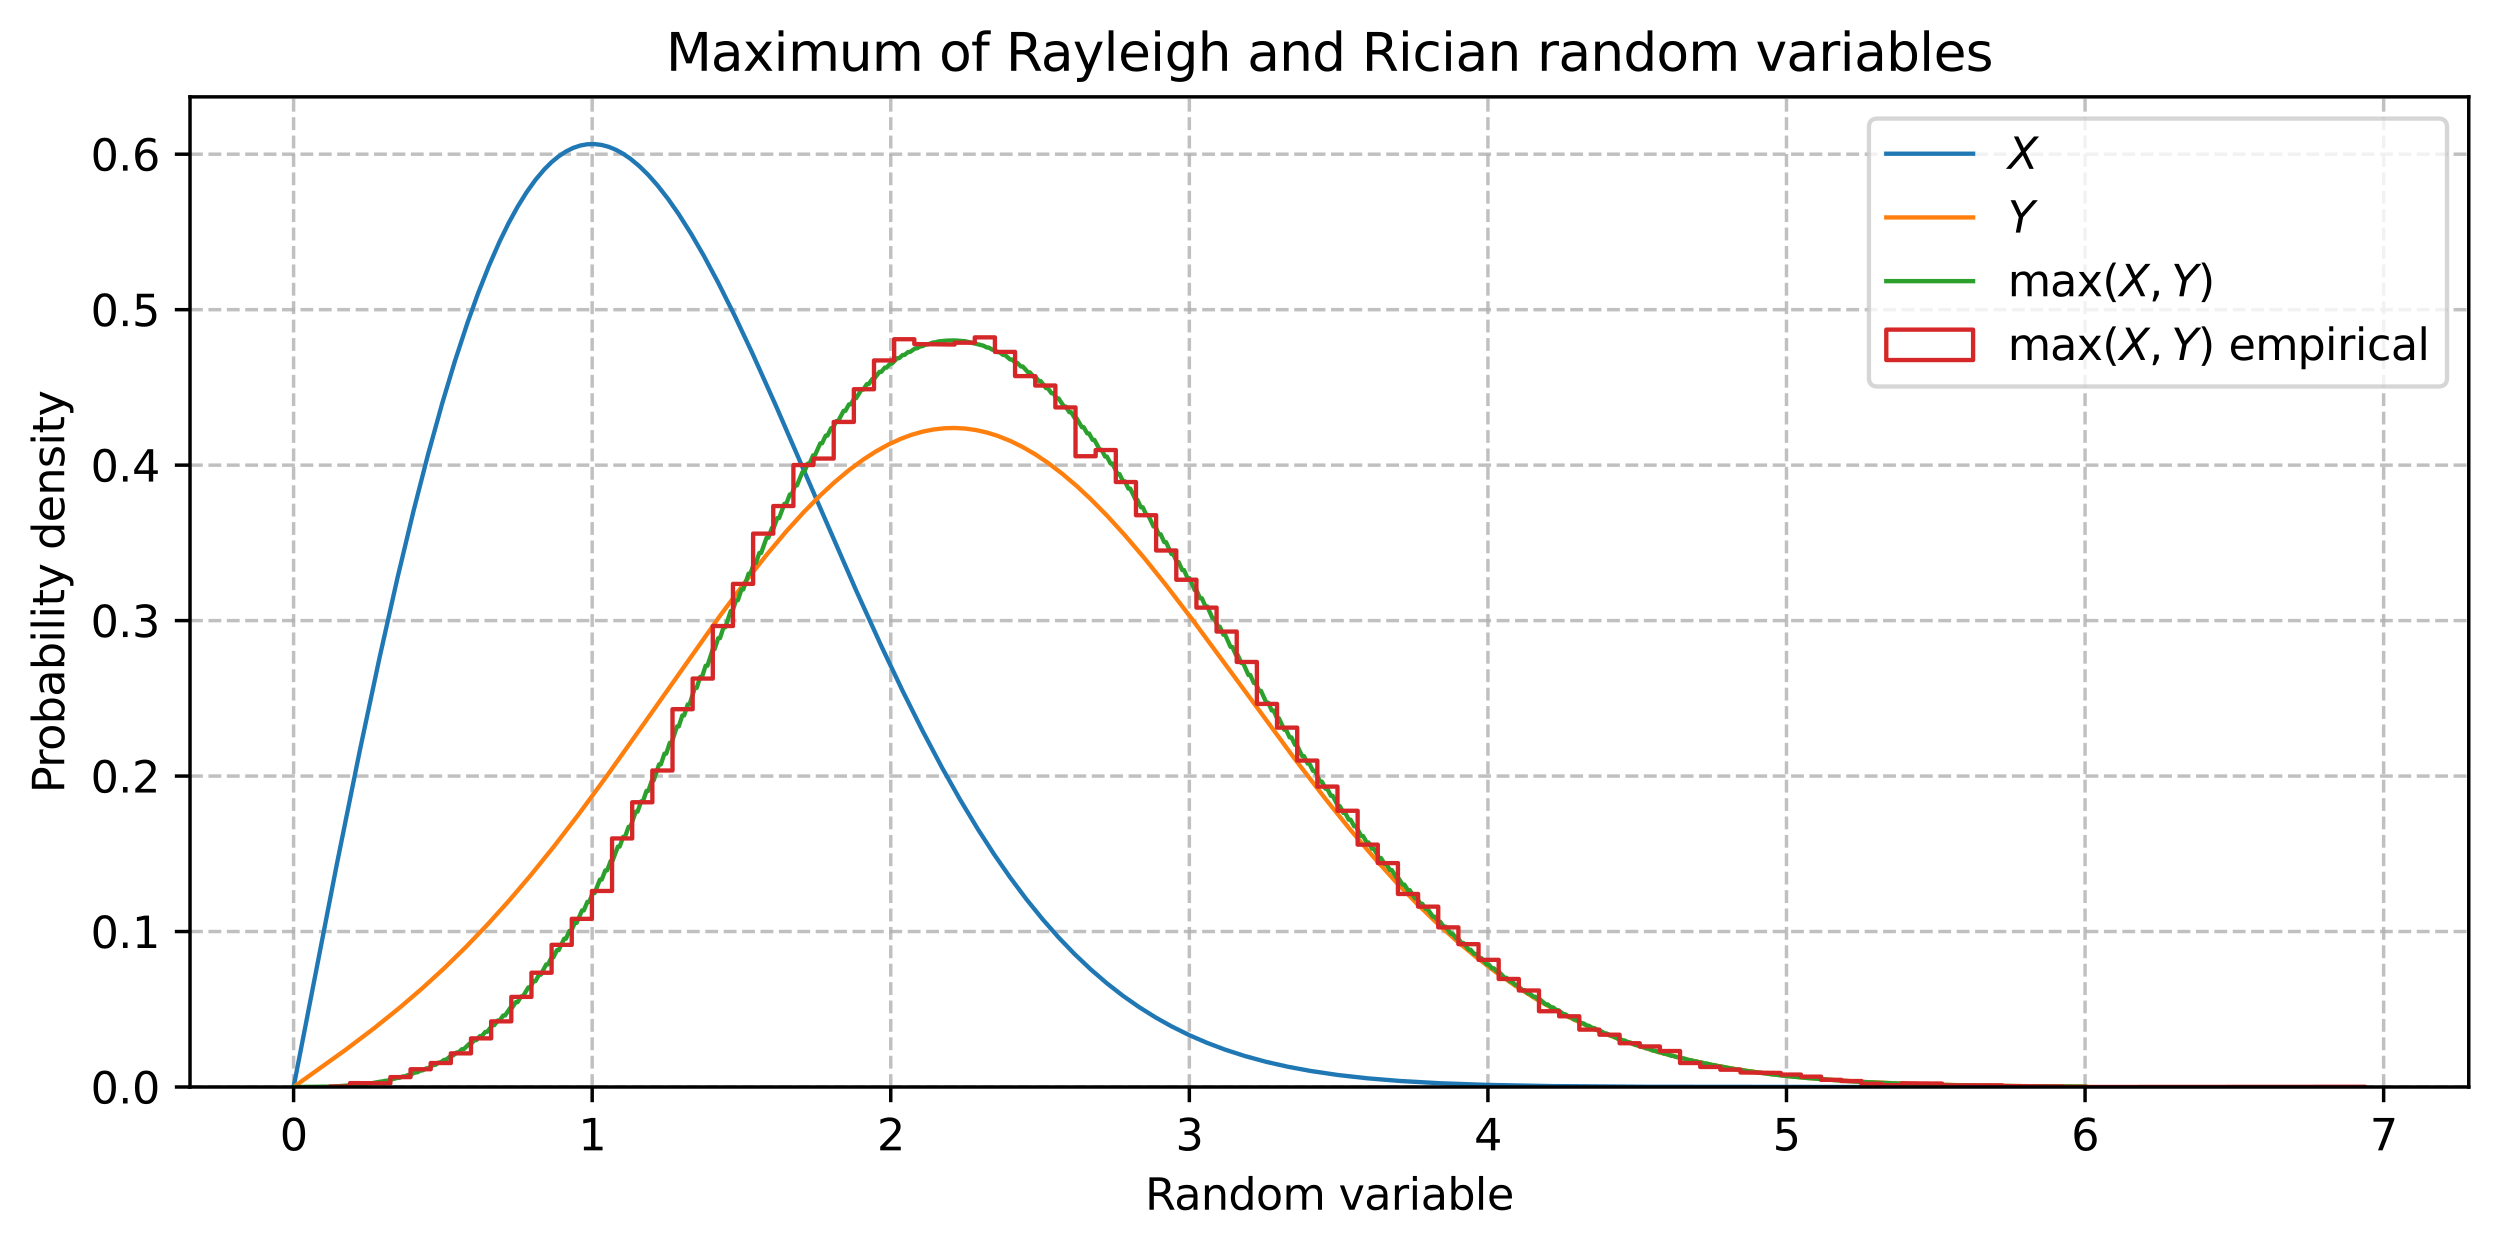 <?xml version="1.0" encoding="utf-8" standalone="no"?>
<!DOCTYPE svg PUBLIC "-//W3C//DTD SVG 1.1//EN"
  "http://www.w3.org/Graphics/SVG/1.1/DTD/svg11.dtd">
<svg xmlns:xlink="http://www.w3.org/1999/xlink" width="576pt" height="288pt" viewBox="0 0 576 288" xmlns="http://www.w3.org/2000/svg" version="1.1">
 <defs>
  <style type="text/css">*{stroke-linejoin: round; stroke-linecap: butt}</style>
 </defs>
 <g id="figure_1">
  <g id="patch_1">
   <path d="M 0 288 
L 576 288 
L 576 0 
L 0 0 
z
" style="fill: #ffffff"/>
  </g>
  <g id="axes_1">
   <g id="patch_2">
    <path d="M 43.781 250.444 
L 568.8 250.444 
L 568.8 22.318 
L 43.781 22.318 
z
" style="fill: #ffffff"/>
   </g>
   <g id="matplotlib.axis_1">
    <g id="xtick_1">
     <g id="line2d_1">
      <path d="M 67.646 250.444 
L 67.646 22.318 
" clip-path="url(#p55fd3af85f)" style="fill: none; stroke-dasharray: 2.96,1.28; stroke-dashoffset: 0; stroke: #b0b0b0; stroke-opacity: 0.8; stroke-width: 0.8"/>
     </g>
     <g id="line2d_2">
      <defs>
       <path id="m92709b7ab6" d="M 0 0 
L 0 3.5 
" style="stroke: #000000; stroke-width: 0.8"/>
      </defs>
      <g>
       <use xlink:href="#m92709b7ab6" x="67.646" y="250.444" style="stroke: #000000; stroke-width: 0.8"/>
      </g>
     </g>
     <g id="text_1">
      <!-- 0 -->
      <g transform="translate(64.464 265.042) scale(0.1 -0.1)">
       <defs>
        <path id="DejaVuSans-30" d="M 2034 4250 
Q 1547 4250 1301 3770 
Q 1056 3291 1056 2328 
Q 1056 1369 1301 889 
Q 1547 409 2034 409 
Q 2525 409 2770 889 
Q 3016 1369 3016 2328 
Q 3016 3291 2770 3770 
Q 2525 4250 2034 4250 
z
M 2034 4750 
Q 2819 4750 3233 4129 
Q 3647 3509 3647 2328 
Q 3647 1150 3233 529 
Q 2819 -91 2034 -91 
Q 1250 -91 836 529 
Q 422 1150 422 2328 
Q 422 3509 836 4129 
Q 1250 4750 2034 4750 
z
" transform="scale(0.016)"/>
       </defs>
       <use xlink:href="#DejaVuSans-30"/>
      </g>
     </g>
    </g>
    <g id="xtick_2">
     <g id="line2d_3">
      <path d="M 136.438 250.444 
L 136.438 22.318 
" clip-path="url(#p55fd3af85f)" style="fill: none; stroke-dasharray: 2.96,1.28; stroke-dashoffset: 0; stroke: #b0b0b0; stroke-opacity: 0.8; stroke-width: 0.8"/>
     </g>
     <g id="line2d_4">
      <g>
       <use xlink:href="#m92709b7ab6" x="136.438" y="250.444" style="stroke: #000000; stroke-width: 0.8"/>
      </g>
     </g>
     <g id="text_2">
      <!-- 1 -->
      <g transform="translate(133.257 265.042) scale(0.1 -0.1)">
       <defs>
        <path id="DejaVuSans-31" d="M 794 531 
L 1825 531 
L 1825 4091 
L 703 3866 
L 703 4441 
L 1819 4666 
L 2450 4666 
L 2450 531 
L 3481 531 
L 3481 0 
L 794 0 
L 794 531 
z
" transform="scale(0.016)"/>
       </defs>
       <use xlink:href="#DejaVuSans-31"/>
      </g>
     </g>
    </g>
    <g id="xtick_3">
     <g id="line2d_5">
      <path d="M 205.23 250.444 
L 205.23 22.318 
" clip-path="url(#p55fd3af85f)" style="fill: none; stroke-dasharray: 2.96,1.28; stroke-dashoffset: 0; stroke: #b0b0b0; stroke-opacity: 0.8; stroke-width: 0.8"/>
     </g>
     <g id="line2d_6">
      <g>
       <use xlink:href="#m92709b7ab6" x="205.23" y="250.444" style="stroke: #000000; stroke-width: 0.8"/>
      </g>
     </g>
     <g id="text_3">
      <!-- 2 -->
      <g transform="translate(202.049 265.042) scale(0.1 -0.1)">
       <defs>
        <path id="DejaVuSans-32" d="M 1228 531 
L 3431 531 
L 3431 0 
L 469 0 
L 469 531 
Q 828 903 1448 1529 
Q 2069 2156 2228 2338 
Q 2531 2678 2651 2914 
Q 2772 3150 2772 3378 
Q 2772 3750 2511 3984 
Q 2250 4219 1831 4219 
Q 1534 4219 1204 4116 
Q 875 4013 500 3803 
L 500 4441 
Q 881 4594 1212 4672 
Q 1544 4750 1819 4750 
Q 2544 4750 2975 4387 
Q 3406 4025 3406 3419 
Q 3406 3131 3298 2873 
Q 3191 2616 2906 2266 
Q 2828 2175 2409 1742 
Q 1991 1309 1228 531 
z
" transform="scale(0.016)"/>
       </defs>
       <use xlink:href="#DejaVuSans-32"/>
      </g>
     </g>
    </g>
    <g id="xtick_4">
     <g id="line2d_7">
      <path d="M 274.022 250.444 
L 274.022 22.318 
" clip-path="url(#p55fd3af85f)" style="fill: none; stroke-dasharray: 2.96,1.28; stroke-dashoffset: 0; stroke: #b0b0b0; stroke-opacity: 0.8; stroke-width: 0.8"/>
     </g>
     <g id="line2d_8">
      <g>
       <use xlink:href="#m92709b7ab6" x="274.022" y="250.444" style="stroke: #000000; stroke-width: 0.8"/>
      </g>
     </g>
     <g id="text_4">
      <!-- 3 -->
      <g transform="translate(270.841 265.042) scale(0.1 -0.1)">
       <defs>
        <path id="DejaVuSans-33" d="M 2597 2516 
Q 3050 2419 3304 2112 
Q 3559 1806 3559 1356 
Q 3559 666 3084 287 
Q 2609 -91 1734 -91 
Q 1441 -91 1130 -33 
Q 819 25 488 141 
L 488 750 
Q 750 597 1062 519 
Q 1375 441 1716 441 
Q 2309 441 2620 675 
Q 2931 909 2931 1356 
Q 2931 1769 2642 2001 
Q 2353 2234 1838 2234 
L 1294 2234 
L 1294 2753 
L 1863 2753 
Q 2328 2753 2575 2939 
Q 2822 3125 2822 3475 
Q 2822 3834 2567 4026 
Q 2313 4219 1838 4219 
Q 1578 4219 1281 4162 
Q 984 4106 628 3988 
L 628 4550 
Q 988 4650 1302 4700 
Q 1616 4750 1894 4750 
Q 2613 4750 3031 4423 
Q 3450 4097 3450 3541 
Q 3450 3153 3228 2886 
Q 3006 2619 2597 2516 
z
" transform="scale(0.016)"/>
       </defs>
       <use xlink:href="#DejaVuSans-33"/>
      </g>
     </g>
    </g>
    <g id="xtick_5">
     <g id="line2d_9">
      <path d="M 342.815 250.444 
L 342.815 22.318 
" clip-path="url(#p55fd3af85f)" style="fill: none; stroke-dasharray: 2.96,1.28; stroke-dashoffset: 0; stroke: #b0b0b0; stroke-opacity: 0.8; stroke-width: 0.8"/>
     </g>
     <g id="line2d_10">
      <g>
       <use xlink:href="#m92709b7ab6" x="342.815" y="250.444" style="stroke: #000000; stroke-width: 0.8"/>
      </g>
     </g>
     <g id="text_5">
      <!-- 4 -->
      <g transform="translate(339.633 265.042) scale(0.1 -0.1)">
       <defs>
        <path id="DejaVuSans-34" d="M 2419 4116 
L 825 1625 
L 2419 1625 
L 2419 4116 
z
M 2253 4666 
L 3047 4666 
L 3047 1625 
L 3713 1625 
L 3713 1100 
L 3047 1100 
L 3047 0 
L 2419 0 
L 2419 1100 
L 313 1100 
L 313 1709 
L 2253 4666 
z
" transform="scale(0.016)"/>
       </defs>
       <use xlink:href="#DejaVuSans-34"/>
      </g>
     </g>
    </g>
    <g id="xtick_6">
     <g id="line2d_11">
      <path d="M 411.607 250.444 
L 411.607 22.318 
" clip-path="url(#p55fd3af85f)" style="fill: none; stroke-dasharray: 2.96,1.28; stroke-dashoffset: 0; stroke: #b0b0b0; stroke-opacity: 0.8; stroke-width: 0.8"/>
     </g>
     <g id="line2d_12">
      <g>
       <use xlink:href="#m92709b7ab6" x="411.607" y="250.444" style="stroke: #000000; stroke-width: 0.8"/>
      </g>
     </g>
     <g id="text_6">
      <!-- 5 -->
      <g transform="translate(408.426 265.042) scale(0.1 -0.1)">
       <defs>
        <path id="DejaVuSans-35" d="M 691 4666 
L 3169 4666 
L 3169 4134 
L 1269 4134 
L 1269 2991 
Q 1406 3038 1543 3061 
Q 1681 3084 1819 3084 
Q 2600 3084 3056 2656 
Q 3513 2228 3513 1497 
Q 3513 744 3044 326 
Q 2575 -91 1722 -91 
Q 1428 -91 1123 -41 
Q 819 9 494 109 
L 494 744 
Q 775 591 1075 516 
Q 1375 441 1709 441 
Q 2250 441 2565 725 
Q 2881 1009 2881 1497 
Q 2881 1984 2565 2268 
Q 2250 2553 1709 2553 
Q 1456 2553 1204 2497 
Q 953 2441 691 2322 
L 691 4666 
z
" transform="scale(0.016)"/>
       </defs>
       <use xlink:href="#DejaVuSans-35"/>
      </g>
     </g>
    </g>
    <g id="xtick_7">
     <g id="line2d_13">
      <path d="M 480.399 250.444 
L 480.399 22.318 
" clip-path="url(#p55fd3af85f)" style="fill: none; stroke-dasharray: 2.96,1.28; stroke-dashoffset: 0; stroke: #b0b0b0; stroke-opacity: 0.8; stroke-width: 0.8"/>
     </g>
     <g id="line2d_14">
      <g>
       <use xlink:href="#m92709b7ab6" x="480.399" y="250.444" style="stroke: #000000; stroke-width: 0.8"/>
      </g>
     </g>
     <g id="text_7">
      <!-- 6 -->
      <g transform="translate(477.218 265.042) scale(0.1 -0.1)">
       <defs>
        <path id="DejaVuSans-36" d="M 2113 2584 
Q 1688 2584 1439 2293 
Q 1191 2003 1191 1497 
Q 1191 994 1439 701 
Q 1688 409 2113 409 
Q 2538 409 2786 701 
Q 3034 994 3034 1497 
Q 3034 2003 2786 2293 
Q 2538 2584 2113 2584 
z
M 3366 4563 
L 3366 3988 
Q 3128 4100 2886 4159 
Q 2644 4219 2406 4219 
Q 1781 4219 1451 3797 
Q 1122 3375 1075 2522 
Q 1259 2794 1537 2939 
Q 1816 3084 2150 3084 
Q 2853 3084 3261 2657 
Q 3669 2231 3669 1497 
Q 3669 778 3244 343 
Q 2819 -91 2113 -91 
Q 1303 -91 875 529 
Q 447 1150 447 2328 
Q 447 3434 972 4092 
Q 1497 4750 2381 4750 
Q 2619 4750 2861 4703 
Q 3103 4656 3366 4563 
z
" transform="scale(0.016)"/>
       </defs>
       <use xlink:href="#DejaVuSans-36"/>
      </g>
     </g>
    </g>
    <g id="xtick_8">
     <g id="line2d_15">
      <path d="M 549.191 250.444 
L 549.191 22.318 
" clip-path="url(#p55fd3af85f)" style="fill: none; stroke-dasharray: 2.96,1.28; stroke-dashoffset: 0; stroke: #b0b0b0; stroke-opacity: 0.8; stroke-width: 0.8"/>
     </g>
     <g id="line2d_16">
      <g>
       <use xlink:href="#m92709b7ab6" x="549.191" y="250.444" style="stroke: #000000; stroke-width: 0.8"/>
      </g>
     </g>
     <g id="text_8">
      <!-- 7 -->
      <g transform="translate(546.01 265.042) scale(0.1 -0.1)">
       <defs>
        <path id="DejaVuSans-37" d="M 525 4666 
L 3525 4666 
L 3525 4397 
L 1831 0 
L 1172 0 
L 2766 4134 
L 525 4134 
L 525 4666 
z
" transform="scale(0.016)"/>
       </defs>
       <use xlink:href="#DejaVuSans-37"/>
      </g>
     </g>
    </g>
    <g id="text_9">
     <!-- Random variable -->
     <g transform="translate(263.831 278.72) scale(0.1 -0.1)">
      <defs>
       <path id="DejaVuSans-52" d="M 2841 2188 
Q 3044 2119 3236 1894 
Q 3428 1669 3622 1275 
L 4263 0 
L 3584 0 
L 2988 1197 
Q 2756 1666 2539 1819 
Q 2322 1972 1947 1972 
L 1259 1972 
L 1259 0 
L 628 0 
L 628 4666 
L 2053 4666 
Q 2853 4666 3247 4331 
Q 3641 3997 3641 3322 
Q 3641 2881 3436 2590 
Q 3231 2300 2841 2188 
z
M 1259 4147 
L 1259 2491 
L 2053 2491 
Q 2509 2491 2742 2702 
Q 2975 2913 2975 3322 
Q 2975 3731 2742 3939 
Q 2509 4147 2053 4147 
L 1259 4147 
z
" transform="scale(0.016)"/>
       <path id="DejaVuSans-61" d="M 2194 1759 
Q 1497 1759 1228 1600 
Q 959 1441 959 1056 
Q 959 750 1161 570 
Q 1363 391 1709 391 
Q 2188 391 2477 730 
Q 2766 1069 2766 1631 
L 2766 1759 
L 2194 1759 
z
M 3341 1997 
L 3341 0 
L 2766 0 
L 2766 531 
Q 2569 213 2275 61 
Q 1981 -91 1556 -91 
Q 1019 -91 701 211 
Q 384 513 384 1019 
Q 384 1609 779 1909 
Q 1175 2209 1959 2209 
L 2766 2209 
L 2766 2266 
Q 2766 2663 2505 2880 
Q 2244 3097 1772 3097 
Q 1472 3097 1187 3025 
Q 903 2953 641 2809 
L 641 3341 
Q 956 3463 1253 3523 
Q 1550 3584 1831 3584 
Q 2591 3584 2966 3190 
Q 3341 2797 3341 1997 
z
" transform="scale(0.016)"/>
       <path id="DejaVuSans-6e" d="M 3513 2113 
L 3513 0 
L 2938 0 
L 2938 2094 
Q 2938 2591 2744 2837 
Q 2550 3084 2163 3084 
Q 1697 3084 1428 2787 
Q 1159 2491 1159 1978 
L 1159 0 
L 581 0 
L 581 3500 
L 1159 3500 
L 1159 2956 
Q 1366 3272 1645 3428 
Q 1925 3584 2291 3584 
Q 2894 3584 3203 3211 
Q 3513 2838 3513 2113 
z
" transform="scale(0.016)"/>
       <path id="DejaVuSans-64" d="M 2906 2969 
L 2906 4863 
L 3481 4863 
L 3481 0 
L 2906 0 
L 2906 525 
Q 2725 213 2448 61 
Q 2172 -91 1784 -91 
Q 1150 -91 751 415 
Q 353 922 353 1747 
Q 353 2572 751 3078 
Q 1150 3584 1784 3584 
Q 2172 3584 2448 3432 
Q 2725 3281 2906 2969 
z
M 947 1747 
Q 947 1113 1208 752 
Q 1469 391 1925 391 
Q 2381 391 2643 752 
Q 2906 1113 2906 1747 
Q 2906 2381 2643 2742 
Q 2381 3103 1925 3103 
Q 1469 3103 1208 2742 
Q 947 2381 947 1747 
z
" transform="scale(0.016)"/>
       <path id="DejaVuSans-6f" d="M 1959 3097 
Q 1497 3097 1228 2736 
Q 959 2375 959 1747 
Q 959 1119 1226 758 
Q 1494 397 1959 397 
Q 2419 397 2687 759 
Q 2956 1122 2956 1747 
Q 2956 2369 2687 2733 
Q 2419 3097 1959 3097 
z
M 1959 3584 
Q 2709 3584 3137 3096 
Q 3566 2609 3566 1747 
Q 3566 888 3137 398 
Q 2709 -91 1959 -91 
Q 1206 -91 779 398 
Q 353 888 353 1747 
Q 353 2609 779 3096 
Q 1206 3584 1959 3584 
z
" transform="scale(0.016)"/>
       <path id="DejaVuSans-6d" d="M 3328 2828 
Q 3544 3216 3844 3400 
Q 4144 3584 4550 3584 
Q 5097 3584 5394 3201 
Q 5691 2819 5691 2113 
L 5691 0 
L 5113 0 
L 5113 2094 
Q 5113 2597 4934 2840 
Q 4756 3084 4391 3084 
Q 3944 3084 3684 2787 
Q 3425 2491 3425 1978 
L 3425 0 
L 2847 0 
L 2847 2094 
Q 2847 2600 2669 2842 
Q 2491 3084 2119 3084 
Q 1678 3084 1418 2786 
Q 1159 2488 1159 1978 
L 1159 0 
L 581 0 
L 581 3500 
L 1159 3500 
L 1159 2956 
Q 1356 3278 1631 3431 
Q 1906 3584 2284 3584 
Q 2666 3584 2933 3390 
Q 3200 3197 3328 2828 
z
" transform="scale(0.016)"/>
       <path id="DejaVuSans-20" transform="scale(0.016)"/>
       <path id="DejaVuSans-76" d="M 191 3500 
L 800 3500 
L 1894 563 
L 2988 3500 
L 3597 3500 
L 2284 0 
L 1503 0 
L 191 3500 
z
" transform="scale(0.016)"/>
       <path id="DejaVuSans-72" d="M 2631 2963 
Q 2534 3019 2420 3045 
Q 2306 3072 2169 3072 
Q 1681 3072 1420 2755 
Q 1159 2438 1159 1844 
L 1159 0 
L 581 0 
L 581 3500 
L 1159 3500 
L 1159 2956 
Q 1341 3275 1631 3429 
Q 1922 3584 2338 3584 
Q 2397 3584 2469 3576 
Q 2541 3569 2628 3553 
L 2631 2963 
z
" transform="scale(0.016)"/>
       <path id="DejaVuSans-69" d="M 603 3500 
L 1178 3500 
L 1178 0 
L 603 0 
L 603 3500 
z
M 603 4863 
L 1178 4863 
L 1178 4134 
L 603 4134 
L 603 4863 
z
" transform="scale(0.016)"/>
       <path id="DejaVuSans-62" d="M 3116 1747 
Q 3116 2381 2855 2742 
Q 2594 3103 2138 3103 
Q 1681 3103 1420 2742 
Q 1159 2381 1159 1747 
Q 1159 1113 1420 752 
Q 1681 391 2138 391 
Q 2594 391 2855 752 
Q 3116 1113 3116 1747 
z
M 1159 2969 
Q 1341 3281 1617 3432 
Q 1894 3584 2278 3584 
Q 2916 3584 3314 3078 
Q 3713 2572 3713 1747 
Q 3713 922 3314 415 
Q 2916 -91 2278 -91 
Q 1894 -91 1617 61 
Q 1341 213 1159 525 
L 1159 0 
L 581 0 
L 581 4863 
L 1159 4863 
L 1159 2969 
z
" transform="scale(0.016)"/>
       <path id="DejaVuSans-6c" d="M 603 4863 
L 1178 4863 
L 1178 0 
L 603 0 
L 603 4863 
z
" transform="scale(0.016)"/>
       <path id="DejaVuSans-65" d="M 3597 1894 
L 3597 1613 
L 953 1613 
Q 991 1019 1311 708 
Q 1631 397 2203 397 
Q 2534 397 2845 478 
Q 3156 559 3463 722 
L 3463 178 
Q 3153 47 2828 -22 
Q 2503 -91 2169 -91 
Q 1331 -91 842 396 
Q 353 884 353 1716 
Q 353 2575 817 3079 
Q 1281 3584 2069 3584 
Q 2775 3584 3186 3129 
Q 3597 2675 3597 1894 
z
M 3022 2063 
Q 3016 2534 2758 2815 
Q 2500 3097 2075 3097 
Q 1594 3097 1305 2825 
Q 1016 2553 972 2059 
L 3022 2063 
z
" transform="scale(0.016)"/>
      </defs>
      <use xlink:href="#DejaVuSans-52"/>
      <use xlink:href="#DejaVuSans-61" transform="translate(67.232 0)"/>
      <use xlink:href="#DejaVuSans-6e" transform="translate(128.512 0)"/>
      <use xlink:href="#DejaVuSans-64" transform="translate(191.891 0)"/>
      <use xlink:href="#DejaVuSans-6f" transform="translate(255.367 0)"/>
      <use xlink:href="#DejaVuSans-6d" transform="translate(316.549 0)"/>
      <use xlink:href="#DejaVuSans-20" transform="translate(413.961 0)"/>
      <use xlink:href="#DejaVuSans-76" transform="translate(445.748 0)"/>
      <use xlink:href="#DejaVuSans-61" transform="translate(504.928 0)"/>
      <use xlink:href="#DejaVuSans-72" transform="translate(566.207 0)"/>
      <use xlink:href="#DejaVuSans-69" transform="translate(607.32 0)"/>
      <use xlink:href="#DejaVuSans-61" transform="translate(635.104 0)"/>
      <use xlink:href="#DejaVuSans-62" transform="translate(696.383 0)"/>
      <use xlink:href="#DejaVuSans-6c" transform="translate(759.859 0)"/>
      <use xlink:href="#DejaVuSans-65" transform="translate(787.643 0)"/>
     </g>
    </g>
   </g>
   <g id="matplotlib.axis_2">
    <g id="ytick_1">
     <g id="line2d_17">
      <path d="M 43.781 250.444 
L 568.8 250.444 
" clip-path="url(#p55fd3af85f)" style="fill: none; stroke-dasharray: 2.96,1.28; stroke-dashoffset: 0; stroke: #b0b0b0; stroke-opacity: 0.8; stroke-width: 0.8"/>
     </g>
     <g id="line2d_18">
      <defs>
       <path id="mb3b90108c1" d="M 0 0 
L -3.5 0 
" style="stroke: #000000; stroke-width: 0.8"/>
      </defs>
      <g>
       <use xlink:href="#mb3b90108c1" x="43.781" y="250.444" style="stroke: #000000; stroke-width: 0.8"/>
      </g>
     </g>
     <g id="text_10">
      <!-- 0.0 -->
      <g transform="translate(20.878 254.243) scale(0.1 -0.1)">
       <defs>
        <path id="DejaVuSans-2e" d="M 684 794 
L 1344 794 
L 1344 0 
L 684 0 
L 684 794 
z
" transform="scale(0.016)"/>
       </defs>
       <use xlink:href="#DejaVuSans-30"/>
       <use xlink:href="#DejaVuSans-2e" transform="translate(63.623 0)"/>
       <use xlink:href="#DejaVuSans-30" transform="translate(95.41 0)"/>
      </g>
     </g>
    </g>
    <g id="ytick_2">
     <g id="line2d_19">
      <path d="M 43.781 214.623 
L 568.8 214.623 
" clip-path="url(#p55fd3af85f)" style="fill: none; stroke-dasharray: 2.96,1.28; stroke-dashoffset: 0; stroke: #b0b0b0; stroke-opacity: 0.8; stroke-width: 0.8"/>
     </g>
     <g id="line2d_20">
      <g>
       <use xlink:href="#mb3b90108c1" x="43.781" y="214.623" style="stroke: #000000; stroke-width: 0.8"/>
      </g>
     </g>
     <g id="text_11">
      <!-- 0.1 -->
      <g transform="translate(20.878 218.422) scale(0.1 -0.1)">
       <use xlink:href="#DejaVuSans-30"/>
       <use xlink:href="#DejaVuSans-2e" transform="translate(63.623 0)"/>
       <use xlink:href="#DejaVuSans-31" transform="translate(95.41 0)"/>
      </g>
     </g>
    </g>
    <g id="ytick_3">
     <g id="line2d_21">
      <path d="M 43.781 178.802 
L 568.8 178.802 
" clip-path="url(#p55fd3af85f)" style="fill: none; stroke-dasharray: 2.96,1.28; stroke-dashoffset: 0; stroke: #b0b0b0; stroke-opacity: 0.8; stroke-width: 0.8"/>
     </g>
     <g id="line2d_22">
      <g>
       <use xlink:href="#mb3b90108c1" x="43.781" y="178.802" style="stroke: #000000; stroke-width: 0.8"/>
      </g>
     </g>
     <g id="text_12">
      <!-- 0.2 -->
      <g transform="translate(20.878 182.602) scale(0.1 -0.1)">
       <use xlink:href="#DejaVuSans-30"/>
       <use xlink:href="#DejaVuSans-2e" transform="translate(63.623 0)"/>
       <use xlink:href="#DejaVuSans-32" transform="translate(95.41 0)"/>
      </g>
     </g>
    </g>
    <g id="ytick_4">
     <g id="line2d_23">
      <path d="M 43.781 142.982 
L 568.8 142.982 
" clip-path="url(#p55fd3af85f)" style="fill: none; stroke-dasharray: 2.96,1.28; stroke-dashoffset: 0; stroke: #b0b0b0; stroke-opacity: 0.8; stroke-width: 0.8"/>
     </g>
     <g id="line2d_24">
      <g>
       <use xlink:href="#mb3b90108c1" x="43.781" y="142.982" style="stroke: #000000; stroke-width: 0.8"/>
      </g>
     </g>
     <g id="text_13">
      <!-- 0.3 -->
      <g transform="translate(20.878 146.781) scale(0.1 -0.1)">
       <use xlink:href="#DejaVuSans-30"/>
       <use xlink:href="#DejaVuSans-2e" transform="translate(63.623 0)"/>
       <use xlink:href="#DejaVuSans-33" transform="translate(95.41 0)"/>
      </g>
     </g>
    </g>
    <g id="ytick_5">
     <g id="line2d_25">
      <path d="M 43.781 107.161 
L 568.8 107.161 
" clip-path="url(#p55fd3af85f)" style="fill: none; stroke-dasharray: 2.96,1.28; stroke-dashoffset: 0; stroke: #b0b0b0; stroke-opacity: 0.8; stroke-width: 0.8"/>
     </g>
     <g id="line2d_26">
      <g>
       <use xlink:href="#mb3b90108c1" x="43.781" y="107.161" style="stroke: #000000; stroke-width: 0.8"/>
      </g>
     </g>
     <g id="text_14">
      <!-- 0.4 -->
      <g transform="translate(20.878 110.96) scale(0.1 -0.1)">
       <use xlink:href="#DejaVuSans-30"/>
       <use xlink:href="#DejaVuSans-2e" transform="translate(63.623 0)"/>
       <use xlink:href="#DejaVuSans-34" transform="translate(95.41 0)"/>
      </g>
     </g>
    </g>
    <g id="ytick_6">
     <g id="line2d_27">
      <path d="M 43.781 71.34 
L 568.8 71.34 
" clip-path="url(#p55fd3af85f)" style="fill: none; stroke-dasharray: 2.96,1.28; stroke-dashoffset: 0; stroke: #b0b0b0; stroke-opacity: 0.8; stroke-width: 0.8"/>
     </g>
     <g id="line2d_28">
      <g>
       <use xlink:href="#mb3b90108c1" x="43.781" y="71.34" style="stroke: #000000; stroke-width: 0.8"/>
      </g>
     </g>
     <g id="text_15">
      <!-- 0.5 -->
      <g transform="translate(20.878 75.14) scale(0.1 -0.1)">
       <use xlink:href="#DejaVuSans-30"/>
       <use xlink:href="#DejaVuSans-2e" transform="translate(63.623 0)"/>
       <use xlink:href="#DejaVuSans-35" transform="translate(95.41 0)"/>
      </g>
     </g>
    </g>
    <g id="ytick_7">
     <g id="line2d_29">
      <path d="M 43.781 35.52 
L 568.8 35.52 
" clip-path="url(#p55fd3af85f)" style="fill: none; stroke-dasharray: 2.96,1.28; stroke-dashoffset: 0; stroke: #b0b0b0; stroke-opacity: 0.8; stroke-width: 0.8"/>
     </g>
     <g id="line2d_30">
      <g>
       <use xlink:href="#mb3b90108c1" x="43.781" y="35.52" style="stroke: #000000; stroke-width: 0.8"/>
      </g>
     </g>
     <g id="text_16">
      <!-- 0.6 -->
      <g transform="translate(20.878 39.319) scale(0.1 -0.1)">
       <use xlink:href="#DejaVuSans-30"/>
       <use xlink:href="#DejaVuSans-2e" transform="translate(63.623 0)"/>
       <use xlink:href="#DejaVuSans-36" transform="translate(95.41 0)"/>
      </g>
     </g>
    </g>
    <g id="text_17">
     <!-- Probability density -->
     <g transform="translate(14.798 182.732) rotate(-90) scale(0.1 -0.1)">
      <defs>
       <path id="DejaVuSans-50" d="M 1259 4147 
L 1259 2394 
L 2053 2394 
Q 2494 2394 2734 2622 
Q 2975 2850 2975 3272 
Q 2975 3691 2734 3919 
Q 2494 4147 2053 4147 
L 1259 4147 
z
M 628 4666 
L 2053 4666 
Q 2838 4666 3239 4311 
Q 3641 3956 3641 3272 
Q 3641 2581 3239 2228 
Q 2838 1875 2053 1875 
L 1259 1875 
L 1259 0 
L 628 0 
L 628 4666 
z
" transform="scale(0.016)"/>
       <path id="DejaVuSans-74" d="M 1172 4494 
L 1172 3500 
L 2356 3500 
L 2356 3053 
L 1172 3053 
L 1172 1153 
Q 1172 725 1289 603 
Q 1406 481 1766 481 
L 2356 481 
L 2356 0 
L 1766 0 
Q 1100 0 847 248 
Q 594 497 594 1153 
L 594 3053 
L 172 3053 
L 172 3500 
L 594 3500 
L 594 4494 
L 1172 4494 
z
" transform="scale(0.016)"/>
       <path id="DejaVuSans-79" d="M 2059 -325 
Q 1816 -950 1584 -1140 
Q 1353 -1331 966 -1331 
L 506 -1331 
L 506 -850 
L 844 -850 
Q 1081 -850 1212 -737 
Q 1344 -625 1503 -206 
L 1606 56 
L 191 3500 
L 800 3500 
L 1894 763 
L 2988 3500 
L 3597 3500 
L 2059 -325 
z
" transform="scale(0.016)"/>
       <path id="DejaVuSans-73" d="M 2834 3397 
L 2834 2853 
Q 2591 2978 2328 3040 
Q 2066 3103 1784 3103 
Q 1356 3103 1142 2972 
Q 928 2841 928 2578 
Q 928 2378 1081 2264 
Q 1234 2150 1697 2047 
L 1894 2003 
Q 2506 1872 2764 1633 
Q 3022 1394 3022 966 
Q 3022 478 2636 193 
Q 2250 -91 1575 -91 
Q 1294 -91 989 -36 
Q 684 19 347 128 
L 347 722 
Q 666 556 975 473 
Q 1284 391 1588 391 
Q 1994 391 2212 530 
Q 2431 669 2431 922 
Q 2431 1156 2273 1281 
Q 2116 1406 1581 1522 
L 1381 1569 
Q 847 1681 609 1914 
Q 372 2147 372 2553 
Q 372 3047 722 3315 
Q 1072 3584 1716 3584 
Q 2034 3584 2315 3537 
Q 2597 3491 2834 3397 
z
" transform="scale(0.016)"/>
      </defs>
      <use xlink:href="#DejaVuSans-50"/>
      <use xlink:href="#DejaVuSans-72" transform="translate(58.553 0)"/>
      <use xlink:href="#DejaVuSans-6f" transform="translate(97.416 0)"/>
      <use xlink:href="#DejaVuSans-62" transform="translate(158.598 0)"/>
      <use xlink:href="#DejaVuSans-61" transform="translate(222.074 0)"/>
      <use xlink:href="#DejaVuSans-62" transform="translate(283.354 0)"/>
      <use xlink:href="#DejaVuSans-69" transform="translate(346.83 0)"/>
      <use xlink:href="#DejaVuSans-6c" transform="translate(374.613 0)"/>
      <use xlink:href="#DejaVuSans-69" transform="translate(402.396 0)"/>
      <use xlink:href="#DejaVuSans-74" transform="translate(430.18 0)"/>
      <use xlink:href="#DejaVuSans-79" transform="translate(469.389 0)"/>
      <use xlink:href="#DejaVuSans-20" transform="translate(528.568 0)"/>
      <use xlink:href="#DejaVuSans-64" transform="translate(560.355 0)"/>
      <use xlink:href="#DejaVuSans-65" transform="translate(623.832 0)"/>
      <use xlink:href="#DejaVuSans-6e" transform="translate(685.355 0)"/>
      <use xlink:href="#DejaVuSans-73" transform="translate(748.734 0)"/>
      <use xlink:href="#DejaVuSans-69" transform="translate(800.834 0)"/>
      <use xlink:href="#DejaVuSans-74" transform="translate(828.617 0)"/>
      <use xlink:href="#DejaVuSans-79" transform="translate(867.826 0)"/>
     </g>
    </g>
   </g>
   <g id="line2d_31">
    <path d="M 67.646 250.444 
L 77.552 199.394 
L 82.918 172.857 
L 87.458 151.471 
L 91.585 133.112 
L 95.3 117.622 
L 98.602 104.772 
L 101.904 92.861 
L 104.794 83.255 
L 107.683 74.447 
L 110.159 67.554 
L 112.636 61.282 
L 115.112 55.639 
L 117.176 51.424 
L 119.24 47.652 
L 121.304 44.326 
L 123.367 41.443 
L 125.431 39 
L 127.082 37.361 
L 128.733 35.998 
L 130.384 34.909 
L 132.035 34.088 
L 133.686 33.532 
L 135.337 33.236 
L 136.988 33.194 
L 138.639 33.4 
L 140.29 33.848 
L 141.941 34.532 
L 143.592 35.443 
L 145.243 36.575 
L 147.307 38.288 
L 149.371 40.317 
L 151.435 42.647 
L 153.911 45.816 
L 156.388 49.364 
L 159.277 53.94 
L 162.166 58.942 
L 165.468 65.115 
L 169.183 72.555 
L 173.311 81.318 
L 178.676 93.274 
L 186.931 112.318 
L 197.25 136.035 
L 203.029 148.786 
L 207.982 159.225 
L 212.522 168.315 
L 217.062 176.894 
L 221.19 184.216 
L 225.318 191.067 
L 229.032 196.822 
L 232.747 202.185 
L 236.462 207.16 
L 240.177 211.754 
L 243.891 215.978 
L 247.606 219.843 
L 251.321 223.365 
L 255.036 226.562 
L 258.751 229.451 
L 262.465 232.051 
L 266.18 234.381 
L 269.895 236.462 
L 274.022 238.506 
L 278.15 240.291 
L 282.278 241.844 
L 286.818 243.312 
L 291.771 244.661 
L 296.724 245.781 
L 302.09 246.774 
L 308.281 247.684 
L 314.885 248.426 
L 322.727 249.071 
L 331.808 249.58 
L 342.952 249.967 
L 357.399 250.232 
L 379.275 250.387 
L 426.328 250.441 
L 480.399 250.444 
L 480.399 250.444 
" clip-path="url(#p55fd3af85f)" style="fill: none; stroke: #1f77b4; stroke-linecap: square"/>
   </g>
   <g id="line2d_32">
    <path d="M 67.646 250.444 
L 79.616 241.882 
L 86.22 236.886 
L 91.998 232.241 
L 97.364 227.637 
L 102.317 223.102 
L 107.27 218.265 
L 112.223 213.11 
L 117.176 207.629 
L 122.129 201.825 
L 127.495 195.19 
L 133.274 187.674 
L 139.878 178.691 
L 148.133 167.051 
L 165.881 141.889 
L 171.66 134.136 
L 176.613 127.844 
L 181.153 122.443 
L 185.28 117.893 
L 188.995 114.132 
L 192.297 111.08 
L 195.599 108.325 
L 198.901 105.884 
L 201.791 104.02 
L 204.68 102.419 
L 207.569 101.09 
L 210.046 100.173 
L 212.522 99.463 
L 214.999 98.964 
L 217.475 98.677 
L 219.952 98.603 
L 222.428 98.742 
L 224.905 99.093 
L 227.381 99.654 
L 229.858 100.422 
L 232.747 101.575 
L 235.636 102.999 
L 238.526 104.684 
L 241.415 106.622 
L 244.717 109.13 
L 248.019 111.934 
L 251.321 115.015 
L 255.036 118.784 
L 259.163 123.309 
L 263.704 128.644 
L 268.657 134.815 
L 274.848 142.918 
L 283.516 154.694 
L 298.375 174.929 
L 305.392 184.067 
L 311.17 191.239 
L 316.536 197.55 
L 321.489 203.042 
L 326.442 208.191 
L 330.982 212.596 
L 335.523 216.695 
L 340.063 220.484 
L 344.603 223.966 
L 349.144 227.149 
L 353.684 230.04 
L 358.224 232.652 
L 362.764 234.999 
L 367.305 237.097 
L 371.845 238.96 
L 376.798 240.747 
L 381.751 242.3 
L 387.117 243.742 
L 392.895 245.049 
L 399.087 246.202 
L 405.691 247.191 
L 412.708 248.016 
L 420.55 248.715 
L 429.63 249.296 
L 440.362 249.752 
L 453.983 250.093 
L 472.557 250.313 
L 480.399 250.36 
L 480.399 250.36 
" clip-path="url(#p55fd3af85f)" style="fill: none; stroke: #ff7f0e; stroke-linecap: square"/>
   </g>
   <g id="line2d_33">
    <path d="M 67.646 250.444 
L 76.726 250.34 
L 82.918 249.905 
L 84.569 249.696 
L 85.394 249.616 
L 87.458 249.24 
L 88.283 249.13 
L 88.696 249.015 
L 89.109 249.015 
L 91.585 248.334 
L 91.998 248.334 
L 92.824 248.011 
L 93.236 248.011 
L 94.062 247.657 
L 94.475 247.657 
L 95.713 247.064 
L 96.126 247.064 
L 96.951 246.626 
L 97.364 246.626 
L 98.189 246.152 
L 98.602 246.152 
L 99.841 245.372 
L 100.253 245.372 
L 101.079 244.803 
L 101.492 244.803 
L 102.317 244.194 
L 102.73 244.194 
L 103.968 243.203 
L 104.381 243.203 
L 105.206 242.488 
L 105.619 242.488 
L 106.445 241.73 
L 106.857 241.73 
L 108.096 240.508 
L 108.508 240.508 
L 109.334 239.636 
L 109.747 239.636 
L 110.572 238.717 
L 110.985 238.717 
L 111.81 237.749 
L 112.223 237.749 
L 113.461 236.207 
L 113.874 236.207 
L 114.7 235.116 
L 115.112 235.116 
L 115.938 233.975 
L 116.351 233.975 
L 117.589 232.169 
L 118.002 232.169 
L 118.827 230.901 
L 119.24 230.901 
L 120.065 229.582 
L 120.478 229.582 
L 121.716 227.505 
L 122.129 227.505 
L 122.955 226.056 
L 123.367 226.056 
L 124.193 224.556 
L 124.606 224.556 
L 125.844 222.208 
L 126.257 222.208 
L 127.082 220.578 
L 127.495 220.578 
L 128.32 218.898 
L 128.733 218.898 
L 129.972 216.284 
L 130.384 216.284 
L 131.21 214.479 
L 131.623 214.479 
L 132.448 212.625 
L 132.861 212.625 
L 134.099 209.756 
L 134.512 209.756 
L 135.337 207.784 
L 135.75 207.784 
L 136.576 205.768 
L 136.988 205.768 
L 138.227 202.66 
L 138.639 202.66 
L 139.465 200.536 
L 139.878 200.536 
L 140.703 198.371 
L 141.116 198.371 
L 142.354 195.051 
L 142.767 195.051 
L 143.592 192.792 
L 144.005 192.792 
L 144.831 190.498 
L 145.243 190.498 
L 146.482 186.996 
L 146.894 186.996 
L 147.72 184.624 
L 148.133 184.624 
L 148.958 182.224 
L 149.371 182.224 
L 150.196 179.798 
L 150.609 179.798 
L 151.847 176.117 
L 152.26 176.117 
L 153.086 173.637 
L 153.498 173.637 
L 154.324 171.14 
L 154.737 171.14 
L 155.975 167.368 
L 156.388 167.368 
L 157.213 164.838 
L 157.626 164.838 
L 158.451 162.3 
L 158.864 162.3 
L 160.103 158.483 
L 160.515 158.483 
L 161.341 155.936 
L 161.754 155.936 
L 162.579 153.389 
L 162.992 153.389 
L 164.23 149.577 
L 164.643 149.577 
L 165.468 147.044 
L 165.881 147.044 
L 166.707 144.522 
L 167.119 144.522 
L 168.358 140.765 
L 168.77 140.765 
L 169.596 138.281 
L 170.009 138.281 
L 170.834 135.818 
L 171.247 135.818 
L 172.485 132.166 
L 172.898 132.166 
L 173.723 129.765 
L 174.136 129.765 
L 174.962 127.393 
L 175.374 127.393 
L 176.613 123.897 
L 177.025 123.897 
L 177.851 121.611 
L 178.264 121.611 
L 179.089 119.363 
L 179.502 119.363 
L 180.74 116.068 
L 181.153 116.068 
L 181.978 113.927 
L 182.391 113.927 
L 183.217 111.833 
L 183.629 111.833 
L 184.868 108.784 
L 185.28 108.784 
L 186.106 106.815 
L 186.519 106.815 
L 187.344 104.901 
L 187.757 104.901 
L 188.995 102.136 
L 189.408 102.136 
L 190.234 100.366 
L 190.646 100.366 
L 191.472 98.656 
L 191.885 98.656 
L 192.71 97.008 
L 193.123 97.008 
L 194.361 94.655 
L 194.774 94.655 
L 195.599 93.169 
L 196.012 93.169 
L 196.838 91.749 
L 197.25 91.749 
L 198.489 89.748 
L 198.901 89.748 
L 199.727 88.5 
L 200.14 88.5 
L 200.965 87.323 
L 201.378 87.323 
L 202.616 85.692 
L 203.029 85.692 
L 203.854 84.694 
L 204.267 84.694 
L 205.093 83.77 
L 205.505 83.77 
L 206.744 82.521 
L 207.156 82.521 
L 207.982 81.78 
L 208.395 81.78 
L 209.22 81.113 
L 209.633 81.113 
L 210.871 80.253 
L 211.284 80.253 
L 212.109 79.771 
L 212.522 79.771 
L 213.348 79.364 
L 213.76 79.364 
L 214.999 78.891 
L 215.411 78.891 
L 216.237 78.667 
L 217.062 78.582 
L 218.301 78.467 
L 219.952 78.429 
L 222.428 78.626 
L 226.556 79.633 
L 227.381 80.071 
L 227.794 80.071 
L 228.62 80.574 
L 229.032 80.574 
L 229.858 81.14 
L 230.271 81.14 
L 231.096 81.768 
L 231.509 81.768 
L 232.747 82.825 
L 233.16 82.825 
L 233.985 83.603 
L 234.398 83.603 
L 235.224 84.439 
L 235.636 84.439 
L 236.875 85.798 
L 237.287 85.798 
L 238.113 86.771 
L 238.526 86.771 
L 239.351 87.798 
L 239.764 87.798 
L 241.002 89.432 
L 241.415 89.432 
L 242.24 90.583 
L 242.653 90.583 
L 243.479 91.78 
L 243.891 91.78 
L 245.13 93.662 
L 245.542 93.662 
L 246.368 94.97 
L 246.781 94.97 
L 247.606 96.32 
L 248.019 96.32 
L 249.257 98.418 
L 249.67 98.418 
L 250.496 99.864 
L 250.908 99.864 
L 251.734 101.345 
L 252.147 101.345 
L 253.385 103.631 
L 253.798 103.631 
L 254.623 105.194 
L 255.036 105.194 
L 255.861 106.787 
L 256.274 106.787 
L 257.512 109.229 
L 257.925 109.229 
L 258.751 110.889 
L 259.163 110.889 
L 259.989 112.574 
L 260.402 112.574 
L 261.64 115.143 
L 262.053 115.143 
L 262.878 116.881 
L 263.291 116.881 
L 264.116 118.638 
L 264.529 118.638 
L 265.767 121.306 
L 266.18 121.306 
L 267.006 123.103 
L 267.418 123.103 
L 268.244 124.913 
L 268.657 124.913 
L 269.895 127.651 
L 270.308 127.651 
L 271.133 129.489 
L 271.546 129.489 
L 272.371 131.335 
L 272.784 131.335 
L 273.61 133.188 
L 274.022 133.188 
L 275.261 135.978 
L 275.673 135.978 
L 276.499 137.844 
L 276.912 137.844 
L 277.737 139.711 
L 278.15 139.711 
L 279.388 142.515 
L 279.801 142.515 
L 280.627 144.383 
L 281.039 144.383 
L 281.865 146.25 
L 282.278 146.25 
L 283.516 149.045 
L 283.929 149.045 
L 284.754 150.903 
L 285.167 150.903 
L 285.992 152.755 
L 286.405 152.755 
L 287.643 155.521 
L 288.056 155.521 
L 288.882 157.355 
L 289.294 157.355 
L 290.12 159.18 
L 290.533 159.18 
L 291.771 161.899 
L 292.184 161.899 
L 293.009 163.698 
L 293.422 163.698 
L 294.247 165.485 
L 294.66 165.485 
L 295.898 168.141 
L 296.311 168.141 
L 297.137 169.894 
L 297.549 169.894 
L 298.375 171.632 
L 298.788 171.632 
L 300.026 174.211 
L 300.439 174.211 
L 301.264 175.91 
L 301.677 175.91 
L 302.502 177.592 
L 302.915 177.592 
L 304.153 180.082 
L 304.566 180.082 
L 305.392 181.719 
L 305.804 181.719 
L 306.63 183.337 
L 307.043 183.337 
L 308.281 185.728 
L 308.694 185.728 
L 309.519 187.298 
L 309.932 187.298 
L 310.758 188.846 
L 311.17 188.846 
L 311.996 190.374 
L 312.409 190.374 
L 313.647 192.626 
L 314.06 192.626 
L 314.885 194.101 
L 315.298 194.101 
L 316.123 195.553 
L 316.536 195.553 
L 317.774 197.691 
L 318.187 197.691 
L 319.013 199.088 
L 319.425 199.088 
L 320.251 200.462 
L 320.664 200.462 
L 321.902 202.481 
L 322.315 202.481 
L 323.14 203.798 
L 323.553 203.798 
L 324.378 205.092 
L 324.791 205.092 
L 326.029 206.989 
L 326.442 206.989 
L 327.268 208.225 
L 327.68 208.225 
L 328.506 209.437 
L 328.919 209.437 
L 330.157 211.212 
L 330.57 211.212 
L 331.395 212.366 
L 331.808 212.366 
L 332.633 213.496 
L 333.046 213.496 
L 334.284 215.149 
L 334.697 215.149 
L 335.523 216.222 
L 335.935 216.222 
L 336.761 217.272 
L 337.174 217.272 
L 338.412 218.804 
L 338.825 218.804 
L 339.65 219.796 
L 340.063 219.796 
L 340.889 220.767 
L 341.301 220.767 
L 342.54 222.18 
L 342.952 222.18 
L 343.778 223.095 
L 344.191 223.095 
L 345.016 223.987 
L 345.429 223.987 
L 346.667 225.286 
L 347.08 225.286 
L 347.905 226.125 
L 348.318 226.125 
L 349.144 226.942 
L 349.556 226.942 
L 350.795 228.13 
L 351.207 228.13 
L 352.033 228.896 
L 352.446 228.896 
L 353.271 229.642 
L 353.684 229.642 
L 354.509 230.368 
L 354.922 230.368 
L 356.16 231.42 
L 356.573 231.42 
L 357.399 232.097 
L 357.811 232.097 
L 358.637 232.755 
L 359.05 232.755 
L 360.288 233.708 
L 360.701 233.708 
L 361.526 234.32 
L 361.939 234.32 
L 362.764 234.915 
L 363.177 234.915 
L 364.415 235.774 
L 364.828 235.774 
L 365.654 236.325 
L 366.066 236.325 
L 366.892 236.859 
L 367.305 236.859 
L 368.543 237.631 
L 368.956 237.631 
L 369.781 238.125 
L 370.194 238.125 
L 371.02 238.603 
L 371.432 238.603 
L 372.671 239.293 
L 373.083 239.293 
L 373.909 239.734 
L 374.322 239.734 
L 375.147 240.161 
L 375.56 240.161 
L 376.798 240.774 
L 377.211 240.774 
L 378.036 241.166 
L 378.449 241.166 
L 379.275 241.545 
L 379.687 241.545 
L 380.926 242.089 
L 381.338 242.089 
L 382.164 242.436 
L 382.577 242.436 
L 383.402 242.771 
L 383.815 242.771 
L 385.053 243.251 
L 385.466 243.251 
L 386.291 243.557 
L 386.704 243.557 
L 387.53 243.852 
L 387.942 243.852 
L 389.181 244.274 
L 389.593 244.274 
L 390.419 244.543 
L 390.832 244.543 
L 391.657 244.801 
L 392.07 244.801 
L 392.895 245.05 
L 393.308 245.05 
L 394.546 245.406 
L 394.959 245.406 
L 395.785 245.631 
L 396.61 245.741 
L 398.261 246.057 
L 399.912 246.354 
L 400.738 246.449 
L 402.802 246.811 
L 403.627 246.897 
L 405.278 247.144 
L 406.104 247.223 
L 408.167 247.523 
L 408.993 247.594 
L 411.057 247.862 
L 411.882 247.926 
L 413.533 248.109 
L 414.359 248.167 
L 416.422 248.387 
L 418.073 248.49 
L 420.963 248.728 
L 424.677 249.017 
L 426.741 249.127 
L 430.043 249.325 
L 432.107 249.413 
L 437.06 249.642 
L 440.362 249.748 
L 446.553 249.938 
L 451.506 250.045 
L 460.174 250.191 
L 470.906 250.301 
L 480.399 250.36 
L 480.399 250.36 
" clip-path="url(#p55fd3af85f)" style="fill: none; stroke: #2ca02c; stroke-linecap: square"/>
   </g>
   <g id="patch_3">
    <path d="M 76.018 250.444 
L 76.018 250.338 
L 80.661 250.338 
L 80.661 249.541 
L 89.946 249.595 
L 89.946 248.161 
L 94.589 248.161 
L 94.589 246.357 
L 99.232 246.357 
L 99.232 244.924 
L 103.874 244.924 
L 103.874 242.695 
L 108.517 242.695 
L 108.517 239.245 
L 113.16 239.245 
L 113.16 235.317 
L 117.803 235.317 
L 117.803 229.691 
L 122.445 229.691 
L 122.445 224.118 
L 127.088 224.118 
L 127.088 217.696 
L 131.731 217.696 
L 131.731 211.698 
L 136.374 211.698 
L 136.374 205.276 
L 141.016 205.276 
L 141.016 193.175 
L 145.659 193.175 
L 145.659 184.842 
L 150.302 184.842 
L 150.302 177.517 
L 154.945 177.517 
L 154.945 163.399 
L 159.587 163.399 
L 159.587 156.34 
L 164.23 156.34 
L 164.23 144.239 
L 168.873 144.239 
L 168.873 134.526 
L 173.516 134.526 
L 173.516 122.955 
L 178.158 122.955 
L 178.158 116.586 
L 182.801 116.586 
L 182.801 107.139 
L 187.444 107.139 
L 187.444 105.652 
L 192.087 105.652 
L 192.087 97.213 
L 196.729 97.213 
L 196.729 89.677 
L 201.372 89.677 
L 201.372 83.042 
L 206.015 83.042 
L 206.015 78.159 
L 210.658 78.159 
L 210.658 79.274 
L 219.943 79.38 
L 219.943 78.955 
L 224.586 78.955 
L 224.586 77.735 
L 229.229 77.735 
L 229.229 81.078 
L 233.871 81.078 
L 233.871 86.651 
L 238.514 86.651 
L 238.514 88.827 
L 243.157 88.827 
L 243.157 93.87 
L 247.8 93.87 
L 247.8 105.122 
L 252.442 105.122 
L 252.442 103.689 
L 257.085 103.689 
L 257.085 111.066 
L 261.728 111.066 
L 261.728 118.709 
L 266.371 118.709 
L 266.371 126.83 
L 271.013 126.83 
L 271.013 133.57 
L 275.656 133.57 
L 275.656 139.993 
L 280.299 139.993 
L 280.299 145.513 
L 284.942 145.513 
L 284.942 152.519 
L 289.584 152.519 
L 289.584 162.178 
L 294.227 162.178 
L 294.227 167.645 
L 298.87 167.645 
L 298.87 175.235 
L 303.513 175.235 
L 303.513 181.233 
L 308.155 181.233 
L 308.155 186.806 
L 312.798 186.806 
L 312.798 194.608 
L 317.441 194.608 
L 317.441 198.854 
L 322.084 198.854 
L 322.084 205.966 
L 326.726 205.966 
L 326.726 208.885 
L 331.369 208.885 
L 331.369 213.662 
L 336.012 213.662 
L 336.012 217.537 
L 340.655 217.537 
L 340.655 221.146 
L 345.297 221.146 
L 345.297 225.551 
L 349.94 225.551 
L 349.94 228.205 
L 354.583 228.205 
L 354.583 232.982 
L 359.226 232.982 
L 359.226 234.149 
L 363.868 234.149 
L 363.868 237.228 
L 368.511 237.228 
L 368.511 238.396 
L 373.154 238.396 
L 373.154 240.359 
L 377.797 240.359 
L 377.797 241.102 
L 382.439 241.102 
L 382.439 242.164 
L 387.082 242.164 
L 387.082 244.924 
L 391.725 244.924 
L 391.725 245.826 
L 396.368 245.826 
L 396.368 246.463 
L 401.01 246.463 
L 401.01 247.1 
L 410.296 247.206 
L 410.296 247.578 
L 414.939 247.578 
L 414.939 248.055 
L 419.581 248.055 
L 419.581 248.798 
L 424.224 248.798 
L 424.224 249.064 
L 428.867 249.064 
L 428.867 249.701 
L 433.51 249.701 
L 433.51 250.019 
L 438.152 250.019 
L 438.152 249.595 
L 447.438 249.648 
L 447.438 250.072 
L 461.366 250.072 
L 461.366 250.231 
L 475.294 250.338 
L 475.294 250.444 
L 544.936 250.391 
L 544.936 250.444 
" clip-path="url(#p55fd3af85f)" style="fill: none; stroke: #d62728; stroke-linejoin: miter"/>
   </g>
   <g id="patch_4">
    <path d="M 43.781 250.444 
L 43.781 22.318 
" style="fill: none; stroke: #000000; stroke-width: 0.8; stroke-linejoin: miter; stroke-linecap: square"/>
   </g>
   <g id="patch_5">
    <path d="M 568.8 250.444 
L 568.8 22.318 
" style="fill: none; stroke: #000000; stroke-width: 0.8; stroke-linejoin: miter; stroke-linecap: square"/>
   </g>
   <g id="patch_6">
    <path d="M 43.781 250.444 
L 568.8 250.444 
" style="fill: none; stroke: #000000; stroke-width: 0.8; stroke-linejoin: miter; stroke-linecap: square"/>
   </g>
   <g id="patch_7">
    <path d="M 43.781 22.318 
L 568.8 22.318 
" style="fill: none; stroke: #000000; stroke-width: 0.8; stroke-linejoin: miter; stroke-linecap: square"/>
   </g>
   <g id="text_18">
    <!-- Maximum of Rayleigh and Rician random variables -->
    <g transform="translate(153.431 16.318) scale(0.12 -0.12)">
     <defs>
      <path id="DejaVuSans-4d" d="M 628 4666 
L 1569 4666 
L 2759 1491 
L 3956 4666 
L 4897 4666 
L 4897 0 
L 4281 0 
L 4281 4097 
L 3078 897 
L 2444 897 
L 1241 4097 
L 1241 0 
L 628 0 
L 628 4666 
z
" transform="scale(0.016)"/>
      <path id="DejaVuSans-78" d="M 3513 3500 
L 2247 1797 
L 3578 0 
L 2900 0 
L 1881 1375 
L 863 0 
L 184 0 
L 1544 1831 
L 300 3500 
L 978 3500 
L 1906 2253 
L 2834 3500 
L 3513 3500 
z
" transform="scale(0.016)"/>
      <path id="DejaVuSans-75" d="M 544 1381 
L 544 3500 
L 1119 3500 
L 1119 1403 
Q 1119 906 1312 657 
Q 1506 409 1894 409 
Q 2359 409 2629 706 
Q 2900 1003 2900 1516 
L 2900 3500 
L 3475 3500 
L 3475 0 
L 2900 0 
L 2900 538 
Q 2691 219 2414 64 
Q 2138 -91 1772 -91 
Q 1169 -91 856 284 
Q 544 659 544 1381 
z
M 1991 3584 
L 1991 3584 
z
" transform="scale(0.016)"/>
      <path id="DejaVuSans-66" d="M 2375 4863 
L 2375 4384 
L 1825 4384 
Q 1516 4384 1395 4259 
Q 1275 4134 1275 3809 
L 1275 3500 
L 2222 3500 
L 2222 3053 
L 1275 3053 
L 1275 0 
L 697 0 
L 697 3053 
L 147 3053 
L 147 3500 
L 697 3500 
L 697 3744 
Q 697 4328 969 4595 
Q 1241 4863 1831 4863 
L 2375 4863 
z
" transform="scale(0.016)"/>
      <path id="DejaVuSans-67" d="M 2906 1791 
Q 2906 2416 2648 2759 
Q 2391 3103 1925 3103 
Q 1463 3103 1205 2759 
Q 947 2416 947 1791 
Q 947 1169 1205 825 
Q 1463 481 1925 481 
Q 2391 481 2648 825 
Q 2906 1169 2906 1791 
z
M 3481 434 
Q 3481 -459 3084 -895 
Q 2688 -1331 1869 -1331 
Q 1566 -1331 1297 -1286 
Q 1028 -1241 775 -1147 
L 775 -588 
Q 1028 -725 1275 -790 
Q 1522 -856 1778 -856 
Q 2344 -856 2625 -561 
Q 2906 -266 2906 331 
L 2906 616 
Q 2728 306 2450 153 
Q 2172 0 1784 0 
Q 1141 0 747 490 
Q 353 981 353 1791 
Q 353 2603 747 3093 
Q 1141 3584 1784 3584 
Q 2172 3584 2450 3431 
Q 2728 3278 2906 2969 
L 2906 3500 
L 3481 3500 
L 3481 434 
z
" transform="scale(0.016)"/>
      <path id="DejaVuSans-68" d="M 3513 2113 
L 3513 0 
L 2938 0 
L 2938 2094 
Q 2938 2591 2744 2837 
Q 2550 3084 2163 3084 
Q 1697 3084 1428 2787 
Q 1159 2491 1159 1978 
L 1159 0 
L 581 0 
L 581 4863 
L 1159 4863 
L 1159 2956 
Q 1366 3272 1645 3428 
Q 1925 3584 2291 3584 
Q 2894 3584 3203 3211 
Q 3513 2838 3513 2113 
z
" transform="scale(0.016)"/>
      <path id="DejaVuSans-63" d="M 3122 3366 
L 3122 2828 
Q 2878 2963 2633 3030 
Q 2388 3097 2138 3097 
Q 1578 3097 1268 2742 
Q 959 2388 959 1747 
Q 959 1106 1268 751 
Q 1578 397 2138 397 
Q 2388 397 2633 464 
Q 2878 531 3122 666 
L 3122 134 
Q 2881 22 2623 -34 
Q 2366 -91 2075 -91 
Q 1284 -91 818 406 
Q 353 903 353 1747 
Q 353 2603 823 3093 
Q 1294 3584 2113 3584 
Q 2378 3584 2631 3529 
Q 2884 3475 3122 3366 
z
" transform="scale(0.016)"/>
     </defs>
     <use xlink:href="#DejaVuSans-4d"/>
     <use xlink:href="#DejaVuSans-61" transform="translate(86.279 0)"/>
     <use xlink:href="#DejaVuSans-78" transform="translate(147.559 0)"/>
     <use xlink:href="#DejaVuSans-69" transform="translate(206.738 0)"/>
     <use xlink:href="#DejaVuSans-6d" transform="translate(234.521 0)"/>
     <use xlink:href="#DejaVuSans-75" transform="translate(331.934 0)"/>
     <use xlink:href="#DejaVuSans-6d" transform="translate(395.312 0)"/>
     <use xlink:href="#DejaVuSans-20" transform="translate(492.725 0)"/>
     <use xlink:href="#DejaVuSans-6f" transform="translate(524.512 0)"/>
     <use xlink:href="#DejaVuSans-66" transform="translate(585.693 0)"/>
     <use xlink:href="#DejaVuSans-20" transform="translate(620.898 0)"/>
     <use xlink:href="#DejaVuSans-52" transform="translate(652.686 0)"/>
     <use xlink:href="#DejaVuSans-61" transform="translate(719.918 0)"/>
     <use xlink:href="#DejaVuSans-79" transform="translate(781.197 0)"/>
     <use xlink:href="#DejaVuSans-6c" transform="translate(840.377 0)"/>
     <use xlink:href="#DejaVuSans-65" transform="translate(868.16 0)"/>
     <use xlink:href="#DejaVuSans-69" transform="translate(929.684 0)"/>
     <use xlink:href="#DejaVuSans-67" transform="translate(957.467 0)"/>
     <use xlink:href="#DejaVuSans-68" transform="translate(1020.943 0)"/>
     <use xlink:href="#DejaVuSans-20" transform="translate(1084.322 0)"/>
     <use xlink:href="#DejaVuSans-61" transform="translate(1116.109 0)"/>
     <use xlink:href="#DejaVuSans-6e" transform="translate(1177.389 0)"/>
     <use xlink:href="#DejaVuSans-64" transform="translate(1240.768 0)"/>
     <use xlink:href="#DejaVuSans-20" transform="translate(1304.244 0)"/>
     <use xlink:href="#DejaVuSans-52" transform="translate(1336.031 0)"/>
     <use xlink:href="#DejaVuSans-69" transform="translate(1405.514 0)"/>
     <use xlink:href="#DejaVuSans-63" transform="translate(1433.297 0)"/>
     <use xlink:href="#DejaVuSans-69" transform="translate(1488.277 0)"/>
     <use xlink:href="#DejaVuSans-61" transform="translate(1516.061 0)"/>
     <use xlink:href="#DejaVuSans-6e" transform="translate(1577.34 0)"/>
     <use xlink:href="#DejaVuSans-20" transform="translate(1640.719 0)"/>
     <use xlink:href="#DejaVuSans-72" transform="translate(1672.506 0)"/>
     <use xlink:href="#DejaVuSans-61" transform="translate(1713.619 0)"/>
     <use xlink:href="#DejaVuSans-6e" transform="translate(1774.898 0)"/>
     <use xlink:href="#DejaVuSans-64" transform="translate(1838.277 0)"/>
     <use xlink:href="#DejaVuSans-6f" transform="translate(1901.754 0)"/>
     <use xlink:href="#DejaVuSans-6d" transform="translate(1962.936 0)"/>
     <use xlink:href="#DejaVuSans-20" transform="translate(2060.348 0)"/>
     <use xlink:href="#DejaVuSans-76" transform="translate(2092.135 0)"/>
     <use xlink:href="#DejaVuSans-61" transform="translate(2151.314 0)"/>
     <use xlink:href="#DejaVuSans-72" transform="translate(2212.594 0)"/>
     <use xlink:href="#DejaVuSans-69" transform="translate(2253.707 0)"/>
     <use xlink:href="#DejaVuSans-61" transform="translate(2281.49 0)"/>
     <use xlink:href="#DejaVuSans-62" transform="translate(2342.77 0)"/>
     <use xlink:href="#DejaVuSans-6c" transform="translate(2406.246 0)"/>
     <use xlink:href="#DejaVuSans-65" transform="translate(2434.029 0)"/>
     <use xlink:href="#DejaVuSans-73" transform="translate(2495.553 0)"/>
    </g>
   </g>
   <g id="legend_1">
    <g id="patch_8">
     <path d="M 432.6 89.052 
L 561.8 89.052 
Q 563.8 89.052 563.8 87.052 
L 563.8 29.318 
Q 563.8 27.318 561.8 27.318 
L 432.6 27.318 
Q 430.6 27.318 430.6 29.318 
L 430.6 87.052 
Q 430.6 89.052 432.6 89.052 
z
" style="fill: #ffffff; opacity: 0.8; stroke: #cccccc; stroke-linejoin: miter"/>
    </g>
    <g id="line2d_34">
     <path d="M 434.6 35.417 
L 444.6 35.417 
L 454.6 35.417 
" style="fill: none; stroke: #1f77b4; stroke-linecap: square"/>
    </g>
    <g id="text_19">
     <!-- $X$ -->
     <g transform="translate(462.6 38.917) scale(0.1 -0.1)">
      <defs>
       <path id="DejaVuSans-Oblique-58" d="M 878 4666 
L 1516 4666 
L 2316 2981 
L 3763 4666 
L 4500 4666 
L 2578 2438 
L 3738 0 
L 3103 0 
L 2163 1966 
L 459 0 
L -275 0 
L 1906 2509 
L 878 4666 
z
" transform="scale(0.016)"/>
      </defs>
      <use xlink:href="#DejaVuSans-Oblique-58" transform="translate(0 0.094)"/>
     </g>
    </g>
    <g id="line2d_35">
     <path d="M 434.6 50.095 
L 444.6 50.095 
L 454.6 50.095 
" style="fill: none; stroke: #ff7f0e; stroke-linecap: square"/>
    </g>
    <g id="text_20">
     <!-- $Y$ -->
     <g transform="translate(462.6 53.595) scale(0.1 -0.1)">
      <defs>
       <path id="DejaVuSans-Oblique-59" d="M 403 4666 
L 1081 4666 
L 1953 2747 
L 3616 4666 
L 4325 4666 
L 2209 2222 
L 1778 0 
L 1147 0 
L 1575 2222 
L 403 4666 
z
" transform="scale(0.016)"/>
      </defs>
      <use xlink:href="#DejaVuSans-Oblique-59" transform="translate(0 0.094)"/>
     </g>
    </g>
    <g id="line2d_36">
     <path d="M 434.6 64.773 
L 444.6 64.773 
L 454.6 64.773 
" style="fill: none; stroke: #2ca02c; stroke-linecap: square"/>
    </g>
    <g id="text_21">
     <!-- $\max(X, Y)$ -->
     <g transform="translate(462.6 68.273) scale(0.1 -0.1)">
      <defs>
       <path id="DejaVuSans-28" d="M 1984 4856 
Q 1566 4138 1362 3434 
Q 1159 2731 1159 2009 
Q 1159 1288 1364 580 
Q 1569 -128 1984 -844 
L 1484 -844 
Q 1016 -109 783 600 
Q 550 1309 550 2009 
Q 550 2706 781 3412 
Q 1013 4119 1484 4856 
L 1984 4856 
z
" transform="scale(0.016)"/>
       <path id="DejaVuSans-2c" d="M 750 794 
L 1409 794 
L 1409 256 
L 897 -744 
L 494 -744 
L 750 256 
L 750 794 
z
" transform="scale(0.016)"/>
       <path id="DejaVuSans-29" d="M 513 4856 
L 1013 4856 
Q 1481 4119 1714 3412 
Q 1947 2706 1947 2009 
Q 1947 1309 1714 600 
Q 1481 -109 1013 -844 
L 513 -844 
Q 928 -128 1133 580 
Q 1338 1288 1338 2009 
Q 1338 2731 1133 3434 
Q 928 4138 513 4856 
z
" transform="scale(0.016)"/>
      </defs>
      <use xlink:href="#DejaVuSans-6d" transform="translate(0 0.125)"/>
      <use xlink:href="#DejaVuSans-61" transform="translate(97.412 0.125)"/>
      <use xlink:href="#DejaVuSans-78" transform="translate(158.691 0.125)"/>
      <use xlink:href="#DejaVuSans-28" transform="translate(217.871 0.125)"/>
      <use xlink:href="#DejaVuSans-Oblique-58" transform="translate(256.885 0.125)"/>
      <use xlink:href="#DejaVuSans-2c" transform="translate(325.391 0.125)"/>
      <use xlink:href="#DejaVuSans-Oblique-59" transform="translate(376.66 0.125)"/>
      <use xlink:href="#DejaVuSans-29" transform="translate(437.744 0.125)"/>
     </g>
    </g>
    <g id="patch_9">
     <path d="M 434.6 82.953 
L 454.6 82.953 
L 454.6 75.953 
L 434.6 75.953 
L 434.6 82.953 
z
" style="fill: none; stroke: #d62728; stroke-linejoin: miter"/>
    </g>
    <g id="text_22">
     <!-- $\max(X, Y)$ empirical -->
     <g transform="translate(462.6 82.953) scale(0.1 -0.1)">
      <defs>
       <path id="DejaVuSans-70" d="M 1159 525 
L 1159 -1331 
L 581 -1331 
L 581 3500 
L 1159 3500 
L 1159 2969 
Q 1341 3281 1617 3432 
Q 1894 3584 2278 3584 
Q 2916 3584 3314 3078 
Q 3713 2572 3713 1747 
Q 3713 922 3314 415 
Q 2916 -91 2278 -91 
Q 1894 -91 1617 61 
Q 1341 213 1159 525 
z
M 3116 1747 
Q 3116 2381 2855 2742 
Q 2594 3103 2138 3103 
Q 1681 3103 1420 2742 
Q 1159 2381 1159 1747 
Q 1159 1113 1420 752 
Q 1681 391 2138 391 
Q 2594 391 2855 752 
Q 3116 1113 3116 1747 
z
" transform="scale(0.016)"/>
      </defs>
      <use xlink:href="#DejaVuSans-6d" transform="translate(0 0.016)"/>
      <use xlink:href="#DejaVuSans-61" transform="translate(97.412 0.016)"/>
      <use xlink:href="#DejaVuSans-78" transform="translate(158.691 0.016)"/>
      <use xlink:href="#DejaVuSans-28" transform="translate(217.871 0.016)"/>
      <use xlink:href="#DejaVuSans-Oblique-58" transform="translate(256.885 0.016)"/>
      <use xlink:href="#DejaVuSans-2c" transform="translate(325.391 0.016)"/>
      <use xlink:href="#DejaVuSans-Oblique-59" transform="translate(376.66 0.016)"/>
      <use xlink:href="#DejaVuSans-29" transform="translate(437.744 0.016)"/>
      <use xlink:href="#DejaVuSans-20" transform="translate(476.758 0.016)"/>
      <use xlink:href="#DejaVuSans-65" transform="translate(508.545 0.016)"/>
      <use xlink:href="#DejaVuSans-6d" transform="translate(570.068 0.016)"/>
      <use xlink:href="#DejaVuSans-70" transform="translate(667.48 0.016)"/>
      <use xlink:href="#DejaVuSans-69" transform="translate(730.957 0.016)"/>
      <use xlink:href="#DejaVuSans-72" transform="translate(758.74 0.016)"/>
      <use xlink:href="#DejaVuSans-69" transform="translate(799.854 0.016)"/>
      <use xlink:href="#DejaVuSans-63" transform="translate(827.637 0.016)"/>
      <use xlink:href="#DejaVuSans-61" transform="translate(882.617 0.016)"/>
      <use xlink:href="#DejaVuSans-6c" transform="translate(943.896 0.016)"/>
     </g>
    </g>
   </g>
  </g>
 </g>
 <defs>
  <clipPath id="p55fd3af85f">
   <rect x="43.781" y="22.318" width="525.019" height="228.126"/>
  </clipPath>
 </defs>
</svg>
